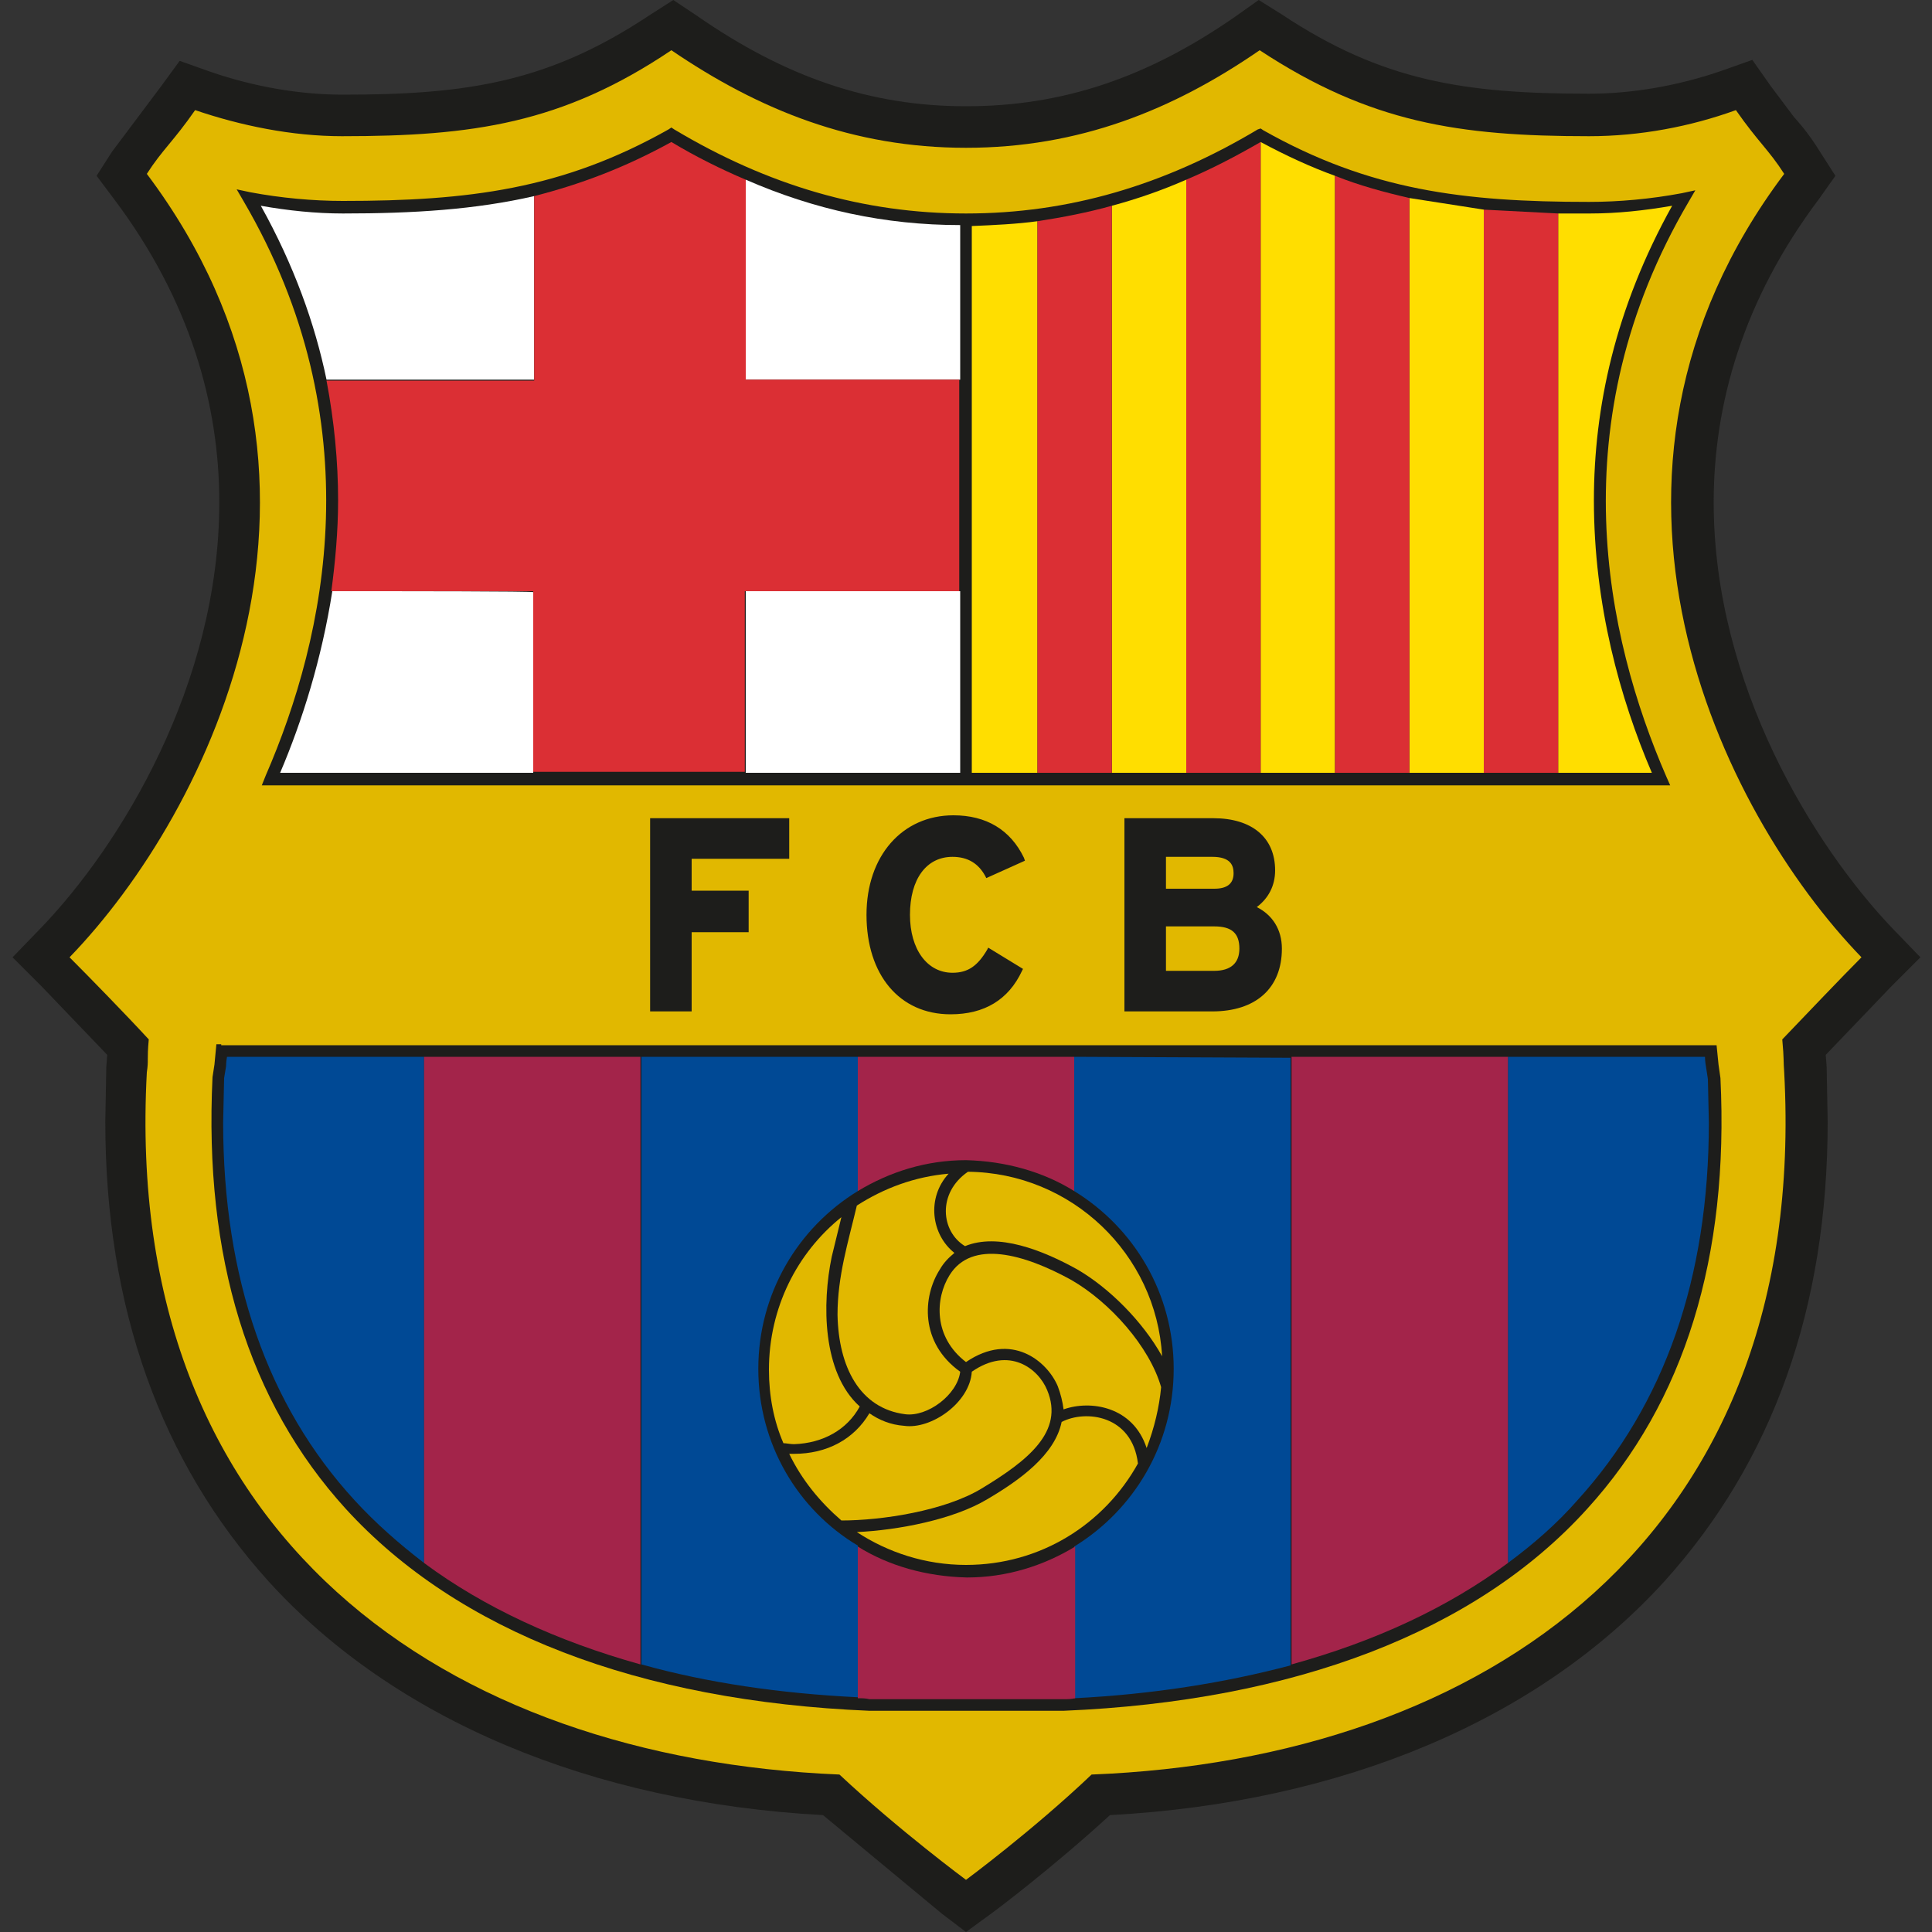 <?xml version="1.0" encoding="UTF-8"?> <svg xmlns="http://www.w3.org/2000/svg" xmlns:v="https://vecta.io/nano" viewBox="0 0 20 20" fill-rule="evenodd"><rect x="0" y="0" width="20" height="20" fill="#333333" stroke="none"/><path d="M12.79.17c-.92.64-1.8.93-2.79.93S8.13.8 7.21.16L6.97 0l-.25.16C5.68.85 4.84.98 3.55.98 3.11.98 2.63.9 2.17.74L1.86.63l-.19.26-.24.32-.27.36-.16.25.18.24c.79 1.05 1.09 2.13 1.09 3.14 0 1.89-1.03 3.56-1.85 4.41l-.29.3.3.3.68.71c0 .01-.01.13-.01.13v.02l-.01.54c0 1.92.57 3.52 1.69 4.76 1.3 1.43 3.34 2.29 5.74 2.42l1.23 1.02.25.19.26-.19c.03-.02.63-.47 1.23-1.02 2.41-.13 4.44-.99 5.74-2.42 1.12-1.24 1.69-2.83 1.69-4.76l-.01-.54h0v-.02l-.01-.13.68-.71.3-.3-.29-.3c-.81-.85-1.85-2.52-1.85-4.41 0-1.01.3-2.09 1.09-3.14l.17-.24-.16-.25c-.1-.16-.18-.26-.27-.36l-.24-.32-.19-.27-.31.11c-.46.16-.94.24-1.38.24-1.29 0-2.14-.13-3.18-.82L13.03 0l-.24.17h0z" fill="#1d1d1b"></path><path d="M10 19.46s-.69-.51-1.31-1.09c-4.06-.17-7.43-2.45-7.17-7.27.02-.13 0-.12.02-.34-.23-.25-.62-.65-.82-.85 1.46-1.51 3.16-4.97.8-8.11.16-.25.27-.33.5-.66.47.16 1 .27 1.52.27 1.35 0 2.28-.13 3.41-.89.91.62 1.88 1.01 3.05 1.01s2.14-.39 3.04-1.01c1.14.75 2.06.89 3.41.89.53 0 1.05-.1 1.52-.27.23.33.34.41.5.66-2.36 3.14-.66 6.6.8 8.11-.2.2-.59.61-.82.85.02.22.01.21.02.34.26 4.83-3.11 7.11-7.17 7.27-.61.58-1.3 1.09-1.3 1.09h0z" fill="#e1b800"></path><path d="M2.29 10.81h-.05l-.02.21-.02.13c-.09 1.86.37 3.36 1.38 4.47 1.16 1.27 3.03 1.99 5.42 2.09h.04 1.97c2.39-.1 4.27-.82 5.42-2.09 1.01-1.11 1.47-2.61 1.38-4.46l-.02-.14-.02-.2h-.06H2.29v-.01z" fill="#1d1d1b"></path><path d="M2.35 10.94c-.01.05-.01.1-.01.1l-.02.12-.01.46c0 1.61.46 2.93 1.36 3.91.22.24.46.45.72.65v-5.24H2.35h0zm15.33.23l-.02-.13s-.01-.05-.01-.1h-2.04v5.24c.27-.2.51-.41.72-.65.9-.99 1.36-2.3 1.36-3.91l-.01-.45h0z" fill="#004995"></path><path d="M6.63 10.94H4.39v5.24c.62.46 1.38.81 2.24 1.05v-6.29h0zm6.74 0v6.29c.87-.24 1.62-.59 2.24-1.05v-5.24h-2.24 0z" fill="#a3244a"></path><path d="M7.85 14.17c0-.78.41-1.46 1.03-1.84v-1.39H6.64v6.29c.68.19 1.43.3 2.24.34V16c-.62-.37-1.03-1.05-1.03-1.83h0zm3.27-3.23v1.39c.62.38 1.03 1.06 1.03 1.84s-.41 1.46-1.03 1.84v1.57c.81-.04 1.56-.16 2.24-.34v-6.29l-2.24-.01h0z" fill="#004995"></path><path d="M11.12 12.33v-1.39H8.88v1.39c.33-.2.71-.32 1.12-.32.41.01.8.12 1.12.32h0zm-2.24 3.68v1.57c.04 0 .08 0 .12.01h.04 1.97c.04 0 .08 0 .12-.01v-1.57c-.33.2-.71.32-1.12.32-.42-.01-.81-.12-1.13-.32h0z" fill="#a3244a"></path><g fill="#e1b800"><path d="M8.9 14.56c-.39-.35-.39-1.07-.29-1.55l.1-.41c-.46.37-.75.94-.75 1.58 0 .27.05.53.15.76.03 0 .07.01.11.01.3-.01.55-.15.68-.39h0zm2.09.16c-.07.34-.43.6-.77.8-.35.21-.92.32-1.35.34.32.21.71.34 1.13.34.77 0 1.43-.42 1.78-1.05-.06-.5-.54-.56-.79-.43h0z"></path><path d="M8.71 15.74c.42 0 1.07-.1 1.45-.33.48-.29.86-.59.68-1.02-.09-.22-.39-.46-.78-.19-.02.32-.42.6-.7.56-.14-.01-.26-.06-.36-.13-.16.27-.44.42-.78.42h-.05c.13.27.32.5.54.69h0zm1.28-2.84c.34-.14.8.04 1.16.24.33.19.68.54.88.9-.06-1.06-.94-1.9-2.01-1.91-.32.22-.28.62-.03.77h0z"></path><path d="M9.94 14.2c-.42-.3-.39-.78-.21-1.06.04-.07.09-.12.15-.17-.24-.19-.29-.57-.06-.82-.35.03-.67.15-.95.33-.09.38-.2.73-.2 1.13.01.54.23.97.7 1.03.23.03.54-.2.57-.44h0z"></path><path d="M12.02 14.36c-.12-.42-.53-.88-.93-1.11-.49-.27-1.03-.42-1.26-.05-.15.24-.17.64.17.9.47-.32.84-.01.95.25.03.08.05.16.06.24.28-.1.72-.03.86.4.08-.21.13-.42.15-.63h0z"></path></g><path d="M8.15 8.47H6.73v2h.43v-.82h.59v-.43h-.59v-.33h1.01v-.42h-.02 0zm.82 1c0 .62.34 1.03.87 1.03.35 0 .6-.15.74-.45l.01-.02-.36-.22-.01.02c-.1.17-.2.24-.36.24-.26 0-.44-.24-.44-.6 0-.37.17-.6.44-.6.16 0 .27.07.34.2l.01.02.4-.18-.01-.03c-.14-.29-.39-.44-.73-.44-.53 0-.9.42-.9 1.03h0zm4.04-.08c.12-.09.19-.22.19-.38 0-.34-.24-.54-.64-.54h-.9-.02v2h.91c.45 0 .72-.24.72-.65 0-.2-.1-.35-.26-.43h0zm-.94-.52h.48c.19 0 .22.09.22.17 0 .11-.07.16-.2.16h-.5v-.33h0zm.5 1.18h-.5v-.46h.5c.18 0 .26.07.26.23 0 .15-.09.23-.26.23h0zm.45-8.71c-.97.58-1.96.87-3.02.87s-2.05-.29-3.02-.87l-.03-.02-.03.02c-1.1.62-2.07.74-3.37.74-.31 0-.64-.03-.96-.09l-.14-.03.07.12c1.34 2.29.86 4.5.23 5.95l-.04.1h14.58l-.04-.09c-.63-1.45-1.11-3.67.23-5.95l.07-.12-.14.03c-.32.06-.65.09-.96.09-1.3 0-2.27-.12-3.37-.74l-.03-.02-.03.01h0z" fill="#1d1d1b"></path><path d="M5.53 2.03c-.61.14-1.25.18-1.98.18-.28 0-.57-.03-.85-.08.34.61.56 1.22.68 1.8h2.15v-1.9h0zm4.41 1.9v-1.6c-.78 0-1.51-.16-2.22-.47v2.07h2.22 0zm-6.5 2.19c-.11.7-.31 1.34-.54 1.88h2.62V6.13c-.03-.01-1.29-.01-2.08-.01h0zM7.72 8h2.22V6.12H7.72V8h0z" fill="#fff"></path><path d="M7.72 3.93V1.86c-.26-.11-.52-.24-.77-.39-.49.27-.95.44-1.42.56v1.91H3.38c.08.42.12.84.12 1.24 0 .32-.03.64-.07.94h2.09v1.87h2.19V6.12h2.22V3.93H7.72h0z" fill="#db2f34"></path><path d="M13.05 1.47V8h.77V1.82c-.25-.09-.51-.21-.77-.35h0zm-1.54.66V8h.77V1.86c-.25.11-.51.2-.77.27h0zm-1.45.21V8h.68V2.29c-.22.03-.45.04-.68.05h0zm4.53-.29V8h.77V2.17l-.77-.12h0zm1.91 3.13c0-.96.22-1.99.81-3.05-.29.05-.57.08-.85.08h-.33V8h.97c-.33-.77-.6-1.74-.6-2.82h0z" fill="#ffde00"></path><path d="M15.36 2.17V8h.77V2.21l-.77-.04h0zm-4.62.12V8h.77V2.13c-.25.07-.51.12-.77.16h0zm1.54-.43V8h.77V1.47c-.26.15-.51.28-.77.39h0zm1.54-.04V8h.77V2.05c-.26-.06-.52-.13-.77-.23h0z" fill="#db2f34"></path></svg> 